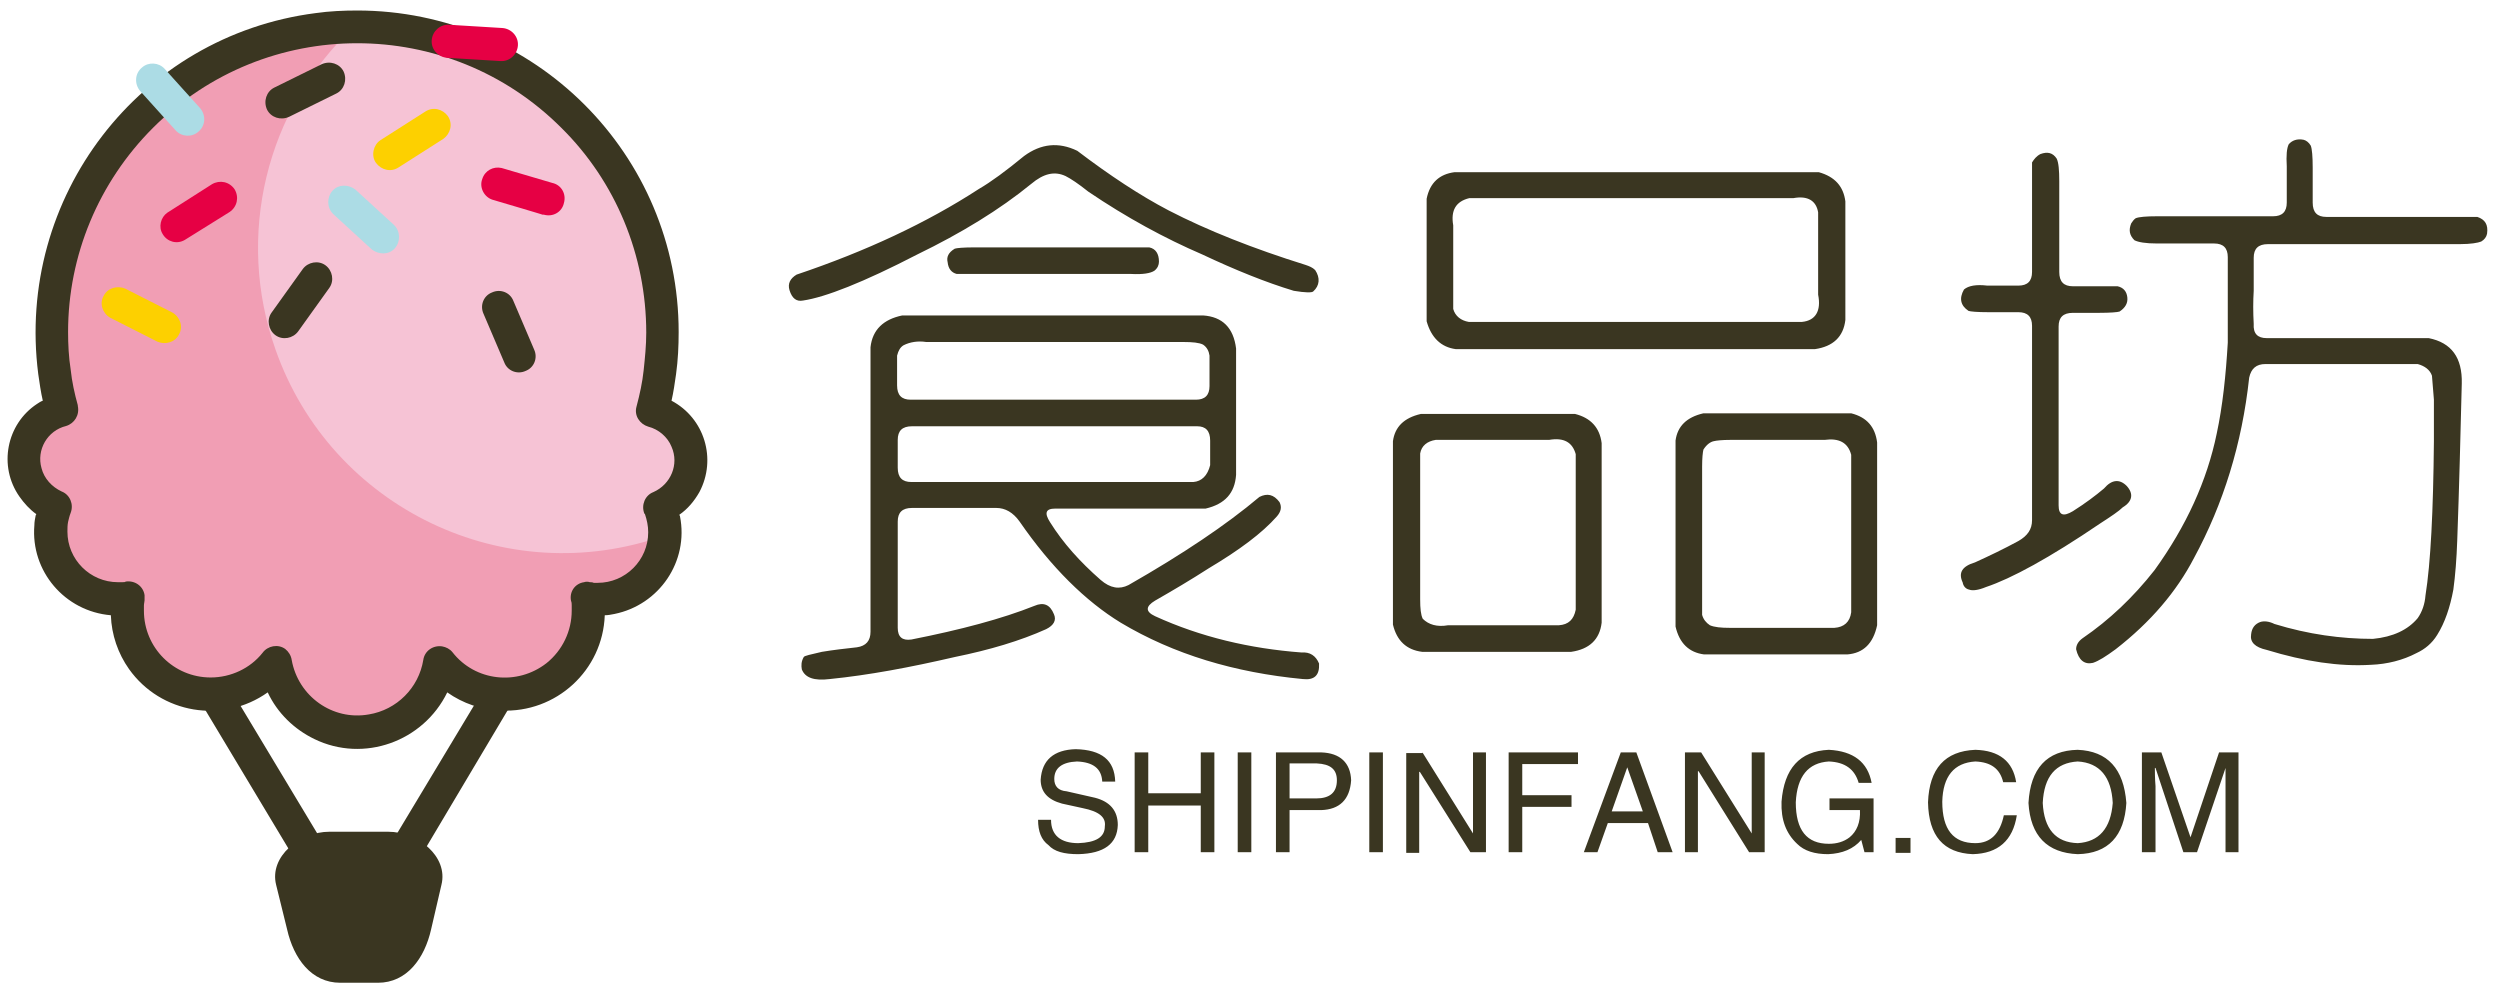 <?xml version="1.0" encoding="utf-8"?>
<!-- Generator: Adobe Illustrator 23.0.2, SVG Export Plug-In . SVG Version: 6.00 Build 0)  -->
<svg version="1.1" id="图层_1" xmlns="http://www.w3.org/2000/svg" xmlns:xlink="http://www.w3.org/1999/xlink" x="0px" y="0px"
	 viewBox="0 0 385.7 153.6" style="enable-background:new 0 0 385.7 153.6;" xml:space="preserve">
<style type="text/css">
	.st0{fill:#3A3621;fill-opacity:0;}
	.st1{fill:#3A3621;}
	.st2{fill-rule:evenodd;clip-rule:evenodd;fill:#F19EB4;}
	.st3{fill-rule:evenodd;clip-rule:evenodd;fill:#F6C3D5;}
	.st4{fill-rule:evenodd;clip-rule:evenodd;fill:#3A3621;}
	.st5{fill:#ACDCE5;}
	.st6{fill:#FDD000;}
	.st7{fill:#E60044;}
</style>
<g transform="translate(63.703,83.321)">
	<g transform="translate(0,0)">
		<g>
			<rect x="-62.6" y="-81.7" class="st0" width="108" height="150"/>
			<g>
				<g>
					<path class="st1" d="M-27.3,24.4l18.7,31.1l18.7-31.1c-1.7-0.5-3.4-1.3-4.8-2.3c-3.7,7.6-12.9,10.9-20.5,7.2
						c-3.1-1.5-5.7-4-7.2-7.2C-23.9,23.1-25.5,23.9-27.3,24.4L-27.3,24.4z M-10.8,61.6l-22.8-38c-0.7-1.2-0.3-2.7,0.9-3.5
						c0.3-0.2,0.6-0.3,0.9-0.3c0.1,0,0.3,0,0.4,0c3.1,0,6.1-1.4,8-3.8c0.8-1.1,2.4-1.4,3.5-0.6c0.5,0.4,0.9,1,1,1.7
						c1,5.6,6.3,9.4,11.9,8.4c4.3-0.7,7.7-4.1,8.4-8.4c0.2-1.4,1.5-2.3,2.9-2.1c0.6,0.1,1.2,0.4,1.6,0.9c2,2.5,4.9,3.9,8.1,3.9
						c1.4,0,2.5,1.1,2.6,2.5c0,0.5-0.1,0.9-0.4,1.3L-6.4,61.6c-0.7,1.2-2.2,1.6-3.4,0.9C-10.2,62.3-10.6,62-10.8,61.6L-10.8,61.6z"
						/>
					<path class="st2" d="M-8.6-79.2c26,0,47.1,21.1,47.1,47.2c0,4.1-0.5,8.1-1.6,12c4.2,1.1,6.8,5.4,5.7,9.6C42-8,40.3-6.1,38-5.1
						c2.2,5.3-0.4,11.3-5.7,13.5c-1.7,0.7-3.7,0.9-5.5,0.6c1.1,7-3.7,13.6-10.7,14.7C11.6,24.4,7,22.6,4.1,19
						c-1.2,7-7.8,11.7-14.8,10.6c-5.4-0.9-9.7-5.2-10.6-10.6c-4.4,5.6-12.5,6.5-18,2.1c-3.1-2.4-4.9-6.2-4.9-10.1c0-0.7,0-1.3,0.2-2
						C-49.7,9.9-55,6.1-55.9,0.4c-0.3-1.9-0.1-3.8,0.6-5.5c-4-1.7-5.9-6.3-4.2-10.3c1-2.3,2.9-4,5.3-4.6c-6.7-25.2,8.4-51,33.5-57.6
						C-16.7-78.6-12.7-79.2-8.6-79.2L-8.6-79.2z"/>
					<path class="st3" d="M-8.6-79.2c26,0,47.1,21.1,47.1,47.2c0,4.1-0.5,8.1-1.6,12c4.2,1.1,6.8,5.4,5.7,9.6C42-8,40.3-6.1,38-5.1
						c0.5,1.2,0.8,2.6,0.8,3.9v0.5C14.3,8-12.6-4.9-21.2-29.4c-6.2-17.5-1.5-37,12-49.7L-8.6-79.2L-8.6-79.2z"/>
					<path class="st1" d="M-8.6-81.7C18.8-81.7,41-59.5,41-32.1c0,2.2-0.1,4.3-0.4,6.5c-0.2,1.4-0.4,2.8-0.7,4.1
						c5.1,2.7,7,9,4.3,14.1c-0.8,1.4-1.8,2.6-3.1,3.5l0.1,0.2c1.4,7-3.2,13.7-10.1,15.1c-0.5,0.1-1,0.2-1.5,0.2
						c-0.3,8.5-7.5,15.1-16,14.7c-3-0.1-5.9-1.1-8.3-2.8c-3.7,7.6-12.9,10.9-20.5,7.2c-3.1-1.5-5.7-4-7.2-7.2
						c-6.9,4.9-16.5,3.3-21.4-3.6c-1.7-2.4-2.7-5.3-2.8-8.3c-7.1-0.6-12.4-6.8-11.8-13.9c0-0.5,0.1-1,0.2-1.5l0.1-0.2
						c-1-0.7-1.9-1.7-2.6-2.7C-64-11.4-62.7-17.9-58-21c0.3-0.2,0.6-0.4,0.9-0.5c-0.3-1.3-0.5-2.7-0.7-4.1
						C-61.3-52.9-42.2-77.8-15-81.3C-12.9-81.6-10.7-81.7-8.6-81.7z M22.9-63.6C5.5-81-22.7-81-40.1-63.6
						c-8.4,8.4-13.1,19.7-13.1,31.5c0,1.9,0.1,3.9,0.4,5.8c0.2,1.9,0.6,3.7,1.1,5.5c0,0,0,0.1,0,0.1c0.3,1.4-0.5,2.7-1.8,3.1
						c-2.9,0.7-4.6,3.7-3.8,6.5c0.4,1.6,1.6,2.9,3.1,3.6c1.3,0.5,1.9,2,1.4,3.3c-0.2,0.5-0.3,1-0.4,1.4c-0.1,0.5-0.1,1-0.1,1.5
						c0,4.3,3.5,7.8,7.8,7.8l0,0h0.6c0.3,0,0.5,0,0.6-0.1c1.4-0.2,2.7,0.7,2.9,2.1c0,0.3,0,0.5,0,0.8c0,0.2-0.1,0.5-0.1,0.8
						c0,0.2,0,0.5,0,0.8c0,5.7,4.6,10.3,10.3,10.3c3.1,0,6.1-1.4,8-3.8c0.8-1.1,2.4-1.4,3.5-0.6c0.5,0.4,0.9,1,1,1.7
						c1,5.6,6.3,9.4,11.9,8.4c4.3-0.7,7.7-4.1,8.4-8.4c0.2-1.4,1.5-2.3,2.9-2.1c0.6,0.1,1.2,0.4,1.6,0.9c3.5,4.5,10,5.2,14.5,1.7
						c2.5-2,3.9-5,3.9-8.1c0-0.3,0-0.6,0-0.8c0-0.2,0-0.5-0.1-0.7c-0.3-1.4,0.6-2.7,2-2.9c0.3-0.1,0.6-0.1,0.9,0
						c0.2,0,0.4,0,0.6,0.1h0.6c4.3,0,7.8-3.5,7.8-7.8c0-1-0.2-1.9-0.5-2.8l-0.1-0.1c-0.5-1.3,0.1-2.8,1.4-3.3c0,0,0,0,0,0
						c2.7-1.2,4-4.3,2.8-7c-0.6-1.5-2-2.7-3.6-3.1h0c-1.3-0.4-2.2-1.7-1.8-3.1c0,0,0,0,0,0c0.5-1.9,0.9-3.7,1.1-5.6
						c0.2-1.9,0.4-3.8,0.4-5.8C36-43.9,31.3-55.3,22.9-63.6L22.9-63.6z"/>
					<path class="st4" d="M-12.9,45h9.1c4.5,0,9.3,3.8,8.2,8.2l-1.6,6.9c-1,4.4-3.7,8.2-8.2,8.2h-5.8c-4.5,0-7.2-3.8-8.2-8.2
						l-1.7-6.9C-22.2,48.8-17.4,45-12.9,45L-12.9,45z"/>
					<path class="st5" d="M-42.1-69.3c-0.9-1.1-0.8-2.7,0.3-3.6c1-0.9,2.6-0.8,3.5,0.2l5.5,6.1c0.9,1.1,0.8,2.7-0.3,3.6
						c-1,0.9-2.6,0.8-3.5-0.2L-42.1-69.3z"/>
					<path class="st6" d="M-2.2-57.5c-1.2,0.8-2.7,0.4-3.5-0.7S-6.1-61-5-61.7l6.9-4.4c1.2-0.8,2.7-0.4,3.5,0.7
						c0.8,1.2,0.4,2.7-0.7,3.5l0,0L-2.2-57.5z"/>
					<path class="st7" d="M-35.2-46.3c-1.2,0.7-2.7,0.3-3.4-0.9c-0.7-1.1-0.3-2.6,0.7-3.3l6.9-4.4c1.2-0.7,2.7-0.4,3.5,0.8
						c0.7,1.2,0.4,2.7-0.8,3.5L-35.2-46.3L-35.2-46.3z M5.3-74.4c-1.4-0.1-2.5-1.3-2.4-2.7s1.3-2.5,2.7-2.4l8.2,0.5
						c1.4,0.1,2.5,1.3,2.4,2.7c-0.1,1.4-1.3,2.5-2.7,2.4L5.3-74.4z"/>
					<path class="st5" d="M-12.3-50.3c-1-1-1-2.6-0.1-3.6c0.9-1,2.4-1,3.5-0.2l6,5.5c1,1,1,2.6,0.1,3.6c-0.9,1-2.4,1-3.5,0.2
						C-6.3-44.8-12.3-50.3-12.3-50.3z"/>
					<path class="st1" d="M-19.1-65.3c-1.3,0.6-2.8,0.1-3.4-1.1c-0.6-1.3-0.1-2.8,1.1-3.4l7.3-3.6c1.3-0.6,2.8-0.1,3.4,1.1
						c0.6,1.3,0.1,2.8-1.1,3.4l0,0L-19.1-65.3L-19.1-65.3z M10.9-34.9c-0.6-1.3,0-2.8,1.3-3.3c1.3-0.6,2.8,0,3.3,1.3l3.2,7.5
						c0.6,1.3,0,2.8-1.3,3.3c-1.3,0.6-2.8,0-3.3-1.3L10.9-34.9z"/>
					<path class="st7" d="M12.3-52.5c-1.3-0.4-2.1-1.9-1.6-3.2c0.4-1.3,1.7-2,3-1.7l7.8,2.3c1.4,0.3,2.2,1.7,1.8,3.1
						c-0.3,1.4-1.7,2.2-3.1,1.8c-0.1,0-0.1,0-0.2,0C20.1-50.2,12.3-52.5,12.3-52.5z"/>
					<path class="st6" d="M-46.7-34.3c-1.2-0.7-1.7-2.2-1-3.4c0.6-1.2,2.1-1.6,3.3-1.1l7.3,3.7c1.2,0.7,1.7,2.2,1,3.4
						c-0.6,1.2-2.1,1.6-3.3,1.1L-46.7-34.3z"/>
					<path class="st1" d="M-17-41.8c0.8-1.1,2.4-1.4,3.5-0.6s1.4,2.4,0.6,3.5l-4.8,6.7c-0.8,1.1-2.4,1.4-3.5,0.6
						c-1.1-0.8-1.4-2.4-0.6-3.5L-17-41.8z"/>
				</g>
			</g>
		</g>
	</g>
	<g transform="translate(67,11.044)">
		<g transform="translate(0,0)">
			<g transform="scale(1)">
				<g>
					<path class="st1" d="M27.3-70.3L27.3-70.3c2.6-1.9,5.3-2.2,8.2-0.8l0,0c5,3.8,9.7,6.9,14.1,9.2l0,0c6,3.1,13.1,5.9,21.1,8.4
						l0,0c0.6,0.2,1.1,0.4,1.5,0.8l0,0c0.8,1.2,0.7,2.4-0.3,3.3l0,0c-0.2,0.2-1.2,0.2-3-0.1l0,0c-4.3-1.3-9-3.2-14.1-5.6l0,0
						c-5.8-2.5-11.7-5.7-17.6-9.7l0,0c-1.5-1.2-2.7-2-3.5-2.4l0,0c-1.7-0.8-3.4-0.4-5.3,1.2l0,0c-4.9,4-10.8,7.6-17.6,10.9l0,0
						C2.5-50.8-3.4-48.5-6.8-48l0,0c-1,0.2-1.7-0.3-2.1-1.6l0,0c-0.3-1,0.1-1.8,1.1-2.4l0,0C2.9-55.6,12.3-60,20.3-65.2l0,0
						C22.2-66.3,24.5-68,27.3-70.3z M16.6-56L16.6-56c0.3-0.1,1.3-0.2,3.1-0.2l0,0h26.9c1,0.2,1.5,1,1.5,2.2l0,0
						c0,0.5-0.2,1-0.7,1.4l0,0c-0.6,0.4-1.8,0.6-3.6,0.5l0,0H16.9c-0.8-0.2-1.3-0.8-1.4-1.8l0,0C15.3-54.7,15.6-55.4,16.6-56z
						 M8.5-45.7L8.5-45.7h46.4c3,0.2,4.7,1.9,5.1,5.1l0,0v19.5c-0.2,2.8-1.7,4.5-4.7,5.2l0,0H32.1c-1.5,0-1.7,0.7-0.8,2.1l0,0
						c2,3.2,4.6,6.1,7.8,8.9l0,0c1.5,1.3,2.9,1.5,4.3,0.8l0,0c8.4-4.8,15.1-9.3,20.2-13.6l0,0c1.2-0.6,2.2-0.4,3.1,0.8l0,0
						c0.4,0.8,0.2,1.5-0.4,2.2l0,0c-2.3,2.6-5.8,5.2-10.5,8l0,0c-2.8,1.8-5.5,3.4-8.3,5l0,0c-1.5,0.9-1.5,1.7,0,2.4l0,0
						c7,3.2,14.6,5,22.6,5.6l0,0c1.3-0.1,2.2,0.5,2.7,1.7l0,0c0.1,1.8-0.7,2.6-2.5,2.4l0,0C59.8,9.4,50.4,6.6,42.2,1.7l0,0
						c-5.4-3.3-10.7-8.5-15.6-15.6l0,0c-1-1.4-2.2-2.1-3.6-2.1l0,0h-13c-1.5,0-2.2,0.7-2.2,2.1l0,0V2.5c0,1.4,0.7,2,2.1,1.8l0,0
						c7.6-1.5,14-3.2,19-5.2l0,0c1.4-0.6,2.4-0.2,3,1.3l0,0c0.4,0.9,0,1.7-1.2,2.3l0,0c-4,1.8-8.7,3.2-14.1,4.3l0,0
						C9.7,8.6,3.3,9.8-2.7,10.4l0,0c-2.4,0.3-3.8-0.2-4.3-1.5l0,0C-7.1,8.3-7.1,7.7-6.7,7l0,0c0.1-0.2,1.1-0.4,2.8-0.8l0,0
						c1.8-0.3,3.6-0.5,5.4-0.7l0,0c1.4-0.2,2.1-1,2.1-2.4l0,0v-43.9C3.9-43.5,5.6-45.1,8.5-45.7z M51.9-41.6H12.2
						c-1.3-0.2-2.5,0-3.5,0.5l0,0c-0.5,0.3-0.8,0.8-1,1.6l0,0v4.6c0,1.5,0.7,2.2,2.1,2.2l0,0h44c1.4,0,2.1-0.7,2.1-2.1l0,0v-4.7
						c-0.1-0.7-0.4-1.3-1-1.7l0,0C54.3-41.5,53.3-41.6,51.9-41.6L51.9-41.6z M56-22.6v-3.8c0-1.5-0.7-2.2-2-2.2l0,0h-44
						c-1.5,0-2.2,0.7-2.2,2.1l0,0v4.3c0,1.5,0.7,2.2,2.1,2.2l0,0h43.5C54.7-20.1,55.6-21,56-22.6L56-22.6z M89.4-44.8v-18.9
						c0.5-2.5,2-3.8,4.3-4.1l0,0h56.2c2.5,0.7,3.8,2.2,4.1,4.5l0,0V-45c-0.3,2.6-1.9,4.1-4.7,4.5l0,0H93.9
						C91.6-40.8,90.1-42.3,89.4-44.8L89.4-44.8z M146-63.8H96c-2.1,0.5-2.9,1.9-2.5,4.2l0,0v12.9c0.3,1.1,1.2,1.8,2.4,2l0,0h51.4
						c2.1-0.2,3-1.7,2.5-4.2l0,0v-12.7C149.5-63.4,148.2-64.2,146-63.8L146-63.8z M84.2,2v-28.3c0.3-2.2,1.7-3.6,4.3-4.2l0,0h23.8
						c2.4,0.6,3.8,2.1,4.1,4.5l0,0V1.7c-0.3,2.6-1.9,4.1-4.7,4.5l0,0H88.7C86.3,5.9,84.8,4.5,84.2,2L84.2,2z M127.8,2.3v-28.7
						c0.3-2.2,1.7-3.6,4.3-4.2l0,0h22.8c2.4,0.6,3.7,2.1,4,4.5l0,0V2.1c-0.6,2.8-2.1,4.3-4.6,4.5l0,0h-22.1
						C129.9,6.3,128.4,4.9,127.8,2.3L127.8,2.3z M108.3-26.5H90.8c-1.3,0.2-2.2,0.9-2.4,2.1l0,0v22.5c0,1.4,0.1,2.4,0.4,3l0,0
						c0.9,0.9,2.2,1.3,3.9,1l0,0h17.1c1.5-0.1,2.3-0.9,2.6-2.4l0,0v-24C111.9-26.1,110.6-26.9,108.3-26.5L108.3-26.5z M150.8-26.5
						h-14.5c-1.3,0-2.2,0.1-2.6,0.2l0,0c-0.5,0.1-1.1,0.5-1.6,1.3l0,0c-0.1,0.4-0.2,1.3-0.2,2.6l0,0V0.5c0.2,0.7,0.6,1.2,1.2,1.6
						l0,0c0.7,0.3,1.7,0.4,3.1,0.4l0,0h16.1c1.5-0.1,2.4-0.9,2.6-2.4l0,0v-24.3C154.4-26.1,153-26.8,150.8-26.5L150.8-26.5z
						 M222.4-72.1L222.4-72.1c0.5-0.6,1.3-0.9,2.3-0.7l0,0c0.4,0.1,0.8,0.4,1.1,0.9l0,0c0.2,0.5,0.3,1.7,0.3,3.4l0,0v5.4
						c0,1.5,0.7,2.2,2.1,2.2l0,0h23.3c1.2,0.4,1.7,1.2,1.5,2.6l0,0c-0.1,0.5-0.4,0.9-0.9,1.2l0,0c-0.5,0.2-1.6,0.4-3.3,0.4l0,0
						h-29.6c-1.5,0-2.2,0.7-2.2,2.1l0,0v5.1c-0.1,1.6-0.1,3.3,0,5.1l0,0c-0.1,1.5,0.6,2.2,2,2.2l0,0h25c3.5,0.7,5.2,3,5.1,7l0,0
						c-0.2,8-0.4,16.1-0.7,24.2l0,0c-0.1,2.9-0.3,5.4-0.6,7.6l0,0c-0.5,2.7-1.3,5.1-2.5,7l0,0c-0.8,1.3-1.9,2.2-3.2,2.8l0,0
						c-2.1,1.1-4.5,1.7-7,1.8l0,0c-4.9,0.3-10.2-0.5-16.1-2.3l0,0c-1.8-0.4-2.6-1.2-2.4-2.4l0,0c0.1-1,0.6-1.6,1.4-1.9l0,0
						c0.6-0.2,1.4-0.1,2.2,0.3l0,0c5.2,1.6,10.3,2.3,15.2,2.3l0,0c3.1-0.3,5.4-1.4,6.9-3.2l0,0c0.7-1,1.1-2.2,1.2-3.5l0,0
						c0.8-5,1.2-13,1.3-23.8l0,0v-6.4l-0.3-3.7c-0.3-0.9-1.1-1.5-2.2-1.8l0,0h-23.5c-1.4,0-2.2,0.7-2.5,2.1l0,0
						c-1.1,10.2-4,19.5-8.5,27.8l0,0c-2.7,5.2-6.7,9.9-12.1,14.1l0,0c-1.5,1.1-2.6,1.8-3.5,2.1l0,0c-1.3,0.3-2.2-0.4-2.6-2.1l0,0
						c0-0.6,0.3-1.2,1-1.7l0,0c4.1-2.8,7.8-6.3,11.1-10.5l0,0c4.9-6.8,8.1-13.8,9.6-21.1l0,0c0.9-4.2,1.4-8.9,1.7-14l0,0v-13.2
						c0-1.4-0.7-2.1-2.1-2.1l0,0h-8.8c-1.8,0-2.9-0.2-3.5-0.5l0,0c-0.8-0.8-0.9-1.6-0.5-2.6l0,0c0.2-0.3,0.4-0.6,0.7-0.8l0,0
						c0.5-0.2,1.6-0.3,3.3-0.3l0,0h17.9c1.4,0,2.1-0.7,2.1-2.1l0,0v-5.6C222-70.4,222.1-71.5,222.4-72.1z M184.1-70.6L184.1-70.6
						c1.1-0.4,1.9-0.2,2.5,0.7l0,0c0.3,0.6,0.4,1.8,0.4,3.5l0,0v14c0,1.5,0.7,2.2,2.1,2.2l0,0h6.9c0.9,0.2,1.4,0.8,1.5,1.7l0,0
						c0.1,0.9-0.3,1.6-1.2,2.2l0,0c-0.3,0.1-1.4,0.2-3.2,0.2l0,0h-4c-1.5,0-2.2,0.7-2.2,2.1l0,0v27.6c0,1.5,0.7,1.8,2.2,0.9l0,0
						c1.9-1.2,3.5-2.4,4.8-3.5l0,0c1.2-1.4,2.4-1.5,3.5-0.4l0,0c1.1,1.2,0.9,2.4-0.6,3.3l0,0c-0.6,0.6-1.8,1.4-3.5,2.5l0,0
						c-7.8,5.3-13.7,8.5-17.6,9.8l0,0c-1.2,0.5-2.1,0.6-2.6,0.4l0,0c-0.5-0.1-0.9-0.5-1-1.1l0,0c-0.7-1.5-0.1-2.5,1.9-3.1l0,0
						c2.2-1,4.5-2.1,6.7-3.3l0,0c1.4-0.8,2.1-1.8,2.1-3.2l0,0v-30c0-1.4-0.7-2.1-2.1-2.1l0,0h-4.6c-1.8,0-2.8-0.1-3.1-0.2l0,0
						c-1.2-0.8-1.5-1.9-0.7-3.3l0,0c0.7-0.6,1.9-0.8,3.6-0.6l0,0h4.8c1.4,0,2.1-0.7,2.1-2.1l0,0v-16.9
						C183.1-69.8,183.5-70.3,184.1-70.6z"/>
				</g>
			</g>
		</g>
		<g transform="translate(21.351,52.316)">
			<g transform="scale(1, 1)">
				<g transform="scale(1)">
					<path class="st1" d="M20-26.1L20-26.1H18c-0.1-2-1.4-3-3.9-3.1l0,0c-2.3,0.1-3.5,1-3.5,2.7l0,0c0,1.1,0.6,1.8,1.9,1.9l0,0
						l4.4,1c2.3,0.6,3.5,2,3.5,4.2l0,0c-0.1,2.9-2.1,4.4-6.1,4.5l0,0c-2.2,0-3.7-0.4-4.6-1.4l0,0c-1.1-0.8-1.6-2.1-1.6-3.9l0,0h2
						c0,2.4,1.5,3.6,4.2,3.6l0,0c2.7-0.1,4.1-0.9,4.1-2.6l0,0c0.2-1.4-0.9-2.3-3.4-2.8l0,0l-3.2-0.7c-2.2-0.6-3.3-1.8-3.3-3.7l0,0
						c0.2-3,2-4.6,5.4-4.7l0,0C17.9-31,19.9-29.4,20-26.1z M25.1-24.3h8.1v-6.3h2.1v15.4h-2.1v-7.2h-8.1v7.2H23v-15.4h2.1V-24.3z
						 M38.9-30.6H41v15.4h-2.1V-30.6z M51.1-28.9h-4.2v5.4H51c2.1,0,3.2-0.9,3.2-2.8l0,0C54.2-28,53.2-28.8,51.1-28.9L51.1-28.9z
						 M51.8-21.7h-4.9v6.5h-2.1v-15.4h7c2.9,0.1,4.5,1.6,4.6,4.3l0,0C56.2-23.3,54.6-21.8,51.8-21.7L51.8-21.7z M59.2-30.6h2.1v15.4
						h-2.1V-30.6z M67.4-30.6l7.8,12.5v-12.5h2v15.4h-2.4L67-27.6h-0.1v12.5h-2v-15.4H67.4z M90.4-22.2h-7.6v7h-2.1v-15.4h10.7v1.8
						h-8.6v4.8h7.6V-22.2z M103.7-15.2l-1.5-4.5h-6.2l-1.6,4.5h-2.1L98-30.6h2.4l5.6,15.4H103.7z M99-28.3l-2.4,6.8h4.8L99-28.3
						L99-28.3z M110.4-30.6l7.8,12.5v-12.5h2v15.4h-2.4l-7.8-12.5h-0.1v12.5h-2v-15.4H110.4z M134.9-21.7h-4.7v-1.8h6.8v8.3h-1.4
						l-0.5-1.9c-1.2,1.4-2.9,2.1-5.1,2.2l0,0c-2.1,0-3.7-0.5-4.8-1.6l0,0c-1.7-1.6-2.5-3.7-2.4-6.5l0,0c0.4-5.1,2.8-7.8,7.3-8l0,0
						c3.8,0.2,6,1.9,6.6,5.1l0,0h-2c-0.6-2.1-2.1-3.2-4.6-3.3l0,0c-3.2,0.2-4.9,2.3-5.1,6.3l0,0c0,4.3,1.7,6.4,5.1,6.4l0,0
						c1.2,0,2.3-0.3,3.2-1l0,0C134.4-18.4,135-19.8,134.9-21.7L134.9-21.7z M140.4-17.4h2.3v2.3h-2.3V-17.4z M159-26L159-26h-2
						c-0.5-2.1-1.9-3.1-4.3-3.2l0,0c-3.3,0.2-5,2.3-5.1,6.2l0,0c0,4.3,1.7,6.4,5.1,6.4l0,0c2.4,0,3.8-1.5,4.4-4.3l0,0h2
						c-0.6,3.9-2.9,5.9-6.8,6l0,0c-4.5-0.2-6.8-2.8-6.9-8l0,0c0.2-5.2,2.6-7.9,7.3-8.1l0,0C156.4-30.9,158.5-29.2,159-26z
						 M173.9-22.8L173.9-22.8c-0.2-4-2-6.2-5.4-6.4l0,0c-3.4,0.2-5.2,2.3-5.4,6.4l0,0c0.2,4,2,6.1,5.4,6.2l0,0
						C171.8-16.8,173.6-18.9,173.9-22.8z M176-22.8L176-22.8c-0.3,5.1-2.8,7.8-7.5,7.9l0,0c-4.7-0.2-7.3-2.8-7.6-7.9l0,0
						c0.3-5.3,2.8-8.1,7.6-8.2l0,0C173.1-30.8,175.6-28.1,176-22.8z M193.3-30.6v15.4h-2v-9.1c0-0.9,0-2.1,0-3.9l0,0l-4.4,13h-2.1
						l-4.3-13h-0.1c0,0.6,0,1.6,0.1,2.8l0,0c0,0.6,0,1,0,1.1l0,0v9.1h-2.1v-15.4h3l4.5,13.1l4.4-13.1H193.3z"/>
				</g>
			</g>
		</g>
	</g>
</g>
</svg>
